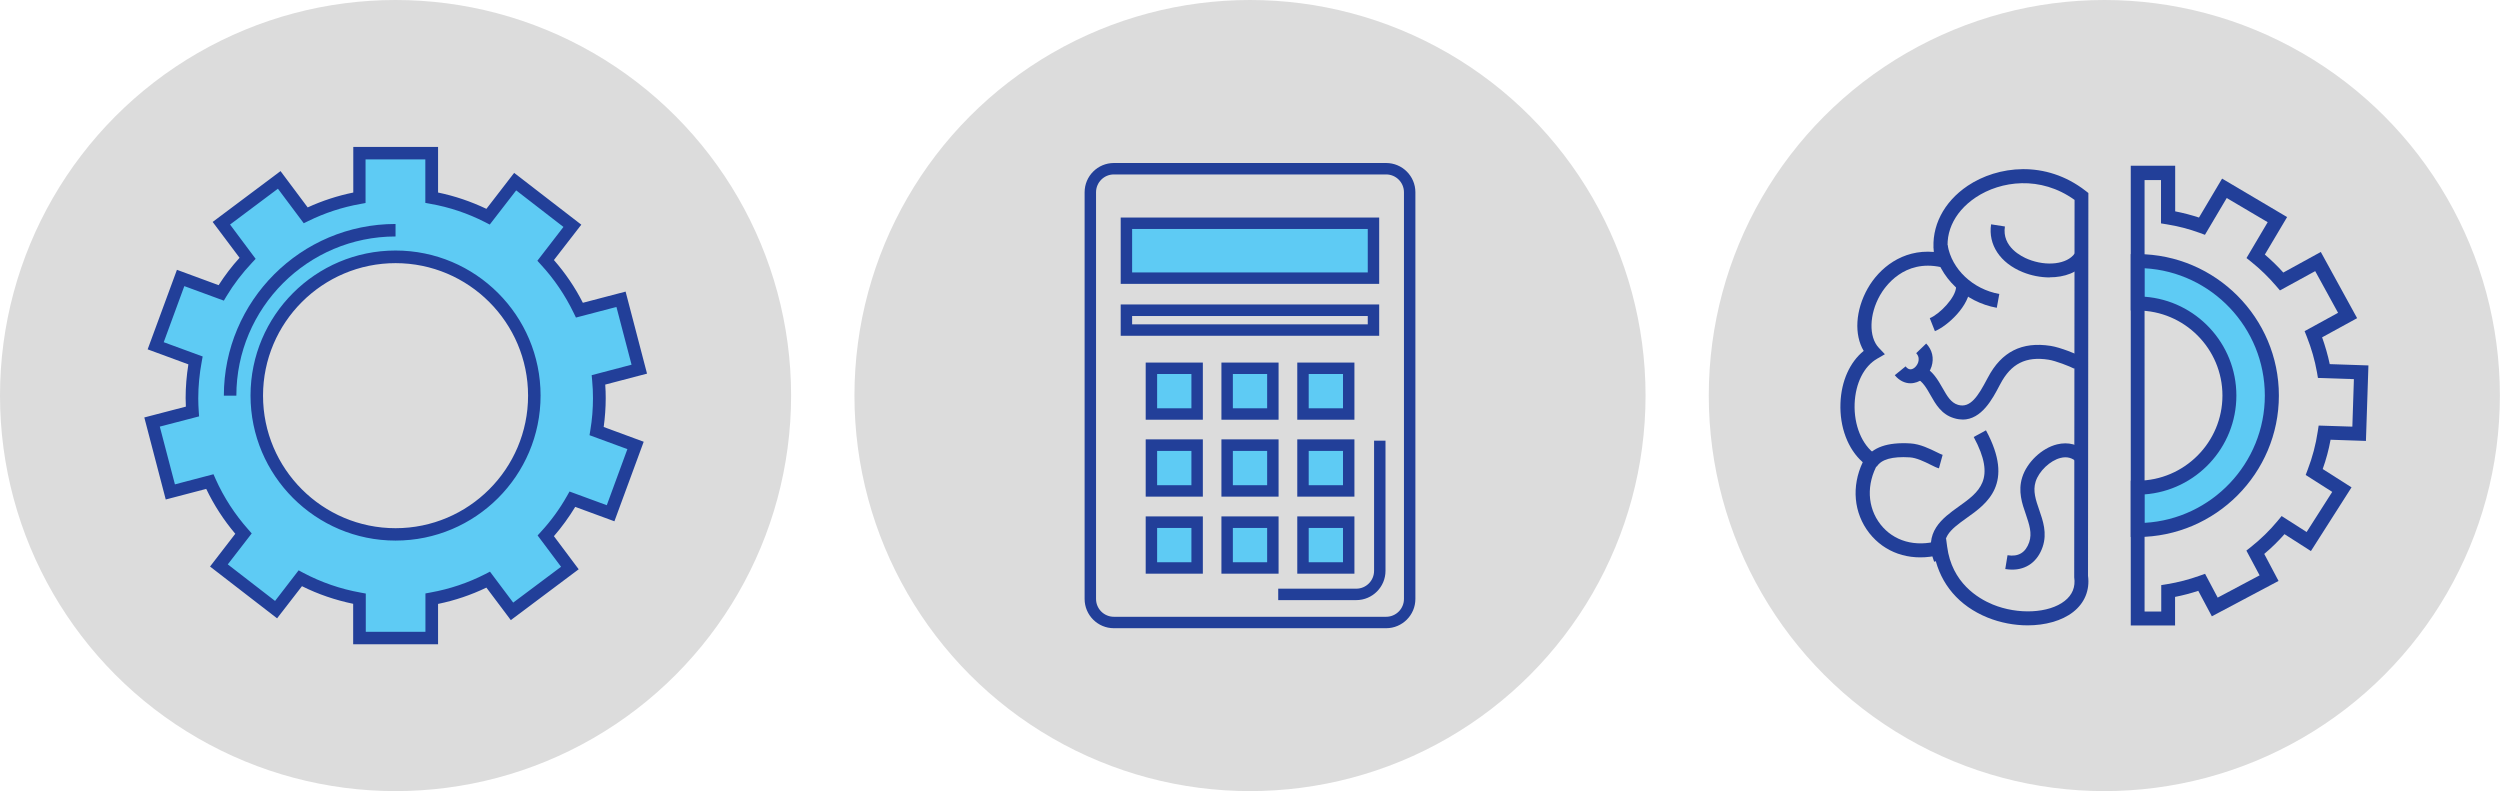 <?xml version="1.0" encoding="UTF-8"?>
<svg id="Layer_2" data-name="Layer 2" xmlns="http://www.w3.org/2000/svg" viewBox="0 0 209.96 66.45">
  <defs>
    <style>
      .cls-1 {
        fill: #dcdcdc;
      }

      .cls-2 {
        fill: #223f99;
      }

      .cls-3 {
        fill: #5ecbf4;
      }
    </style>
  </defs>
  <g id="Layer_1-2" data-name="Layer 1">
    <g>
      <circle class="cls-1" cx="104.98" cy="33.22" r="33.22"/>
      <g>
        <path class="cls-2" d="M116.41,52.76h-22.86c-1.36,0-2.46-1.1-2.46-2.46V16.15c0-1.36,1.1-2.46,2.46-2.46h22.86c1.36,0,2.46,1.1,2.46,2.46V50.3c0,1.36-1.1,2.46-2.46,2.46ZM93.55,14.65c-.83,0-1.5,.67-1.5,1.5V50.3c0,.83,.67,1.5,1.5,1.5h22.86c.83,0,1.5-.67,1.5-1.5V16.15c0-.83-.67-1.5-1.5-1.5h-22.86Z"/>
        <g>
          <g>
            <rect class="cls-3" x="94.61" y="18.75" width="20.75" height="4.61"/>
            <path class="cls-2" d="M115.83,23.84h-21.71v-5.57h21.71v5.57Zm-20.75-.96h19.79v-3.65h-19.79v3.65Z"/>
          </g>
          <path class="cls-2" d="M115.83,28.2h-21.71v-2.63h21.71v2.63Zm-20.75-.96h19.79v-.7h-19.79v.7Z"/>
          <g>
            <g>
              <g>
                <rect class="cls-3" x="96.69" y="30.92" width="3.84" height="3.84"/>
                <path class="cls-2" d="M101.02,35.25h-4.8v-4.8h4.8v4.8Zm-3.84-.96h2.88v-2.88h-2.88v2.88Z"/>
              </g>
              <g>
                <rect class="cls-3" x="103.06" y="30.92" width="3.84" height="3.84"/>
                <path class="cls-2" d="M107.38,35.25h-4.8v-4.8h4.8v4.8Zm-3.84-.96h2.88v-2.88h-2.88v2.88Z"/>
              </g>
              <g>
                <rect class="cls-3" x="109.42" y="30.92" width="3.84" height="3.84"/>
                <path class="cls-2" d="M113.75,35.25h-4.8v-4.8h4.8v4.8Zm-3.84-.96h2.88v-2.88h-2.88v2.88Z"/>
              </g>
            </g>
            <g>
              <g>
                <rect class="cls-3" x="96.69" y="37.39" width="3.84" height="3.85"/>
                <path class="cls-2" d="M101.02,41.71h-4.8v-4.81h4.8v4.81Zm-3.84-.96h2.88v-2.88h-2.88v2.88Z"/>
              </g>
              <g>
                <rect class="cls-3" x="103.06" y="37.39" width="3.84" height="3.85"/>
                <path class="cls-2" d="M107.38,41.71h-4.8v-4.81h4.8v4.81Zm-3.84-.96h2.88v-2.88h-2.88v2.88Z"/>
              </g>
              <g>
                <rect class="cls-3" x="109.42" y="37.39" width="3.84" height="3.85"/>
                <path class="cls-2" d="M113.75,41.71h-4.8v-4.81h4.8v4.81Zm-3.84-.96h2.88v-2.88h-2.88v2.88Z"/>
              </g>
            </g>
            <g>
              <g>
                <rect class="cls-3" x="96.69" y="43.85" width="3.84" height="3.85"/>
                <path class="cls-2" d="M101.02,48.18h-4.8v-4.81h4.8v4.81Zm-3.84-.96h2.88v-2.88h-2.88v2.88Z"/>
              </g>
              <g>
                <rect class="cls-3" x="103.06" y="43.85" width="3.84" height="3.85"/>
                <path class="cls-2" d="M107.38,48.18h-4.8v-4.81h4.8v4.81Zm-3.84-.96h2.88v-2.88h-2.88v2.88Z"/>
              </g>
              <g>
                <rect class="cls-3" x="109.42" y="43.85" width="3.84" height="3.85"/>
                <path class="cls-2" d="M113.75,48.18h-4.8v-4.81h4.8v4.81Zm-3.84-.96h2.88v-2.88h-2.88v2.88Z"/>
              </g>
            </g>
          </g>
        </g>
        <path class="cls-2" d="M113.9,50.4h-6.55v-.96h6.55c.83,0,1.5-.67,1.5-1.5v-10.93h.96v10.93c0,1.36-1.1,2.46-2.46,2.46Z"/>
      </g>
    </g>
    <g>
      <circle class="cls-1" cx="33.22" cy="33.22" r="33.22"/>
      <g>
        <g>
          <path class="cls-3" d="M50.33,33.44c0-.52-.03-1.03-.07-1.54l3.43-.9-1.54-5.87-3.49,.91c-.74-1.53-1.7-2.94-2.84-4.18l2.24-2.91-4.8-3.71-2.27,2.94c-1.47-.75-3.06-1.29-4.73-1.59v-3.74h-6.07v3.74c-1.59,.28-3.11,.79-4.51,1.48l-2.23-2.97-4.86,3.64,2.2,2.94c-.84,.89-1.58,1.86-2.22,2.91l-3.41-1.25-2.1,5.69,3.34,1.23c-.19,1.03-.3,2.09-.3,3.17,0,.37,.02,.75,.04,1.12l-3.39,.89,1.54,5.87,3.32-.87c.72,1.6,1.68,3.07,2.83,4.37l-2.06,2.67,4.8,3.71,2.03-2.63c1.53,.81,3.21,1.4,4.97,1.71v3.31h6.07v-3.31c1.68-.3,3.28-.84,4.75-1.6l1.99,2.66,4.86-3.64-2.02-2.7c.86-.93,1.61-1.97,2.24-3.08l3.2,1.18,2.1-5.69-3.27-1.2c.15-.9,.23-1.83,.23-2.77Zm-17.11,11.43c-6.43,0-11.65-5.22-11.65-11.65s5.22-11.65,11.65-11.65,11.65,5.22,11.65,11.65-5.22,11.65-11.65,11.65Z"/>
          <path class="cls-2" d="M36.78,54.11h-7.12v-3.4c-1.49-.31-2.94-.8-4.3-1.48l-2.09,2.7-5.63-4.35,2.12-2.75c-.97-1.15-1.79-2.41-2.44-3.77l-3.4,.89-1.8-6.89,3.49-.91c-.01-.22-.02-.47-.02-.72,0-.94,.08-1.89,.23-2.83l-3.42-1.26,2.46-6.68,3.5,1.29c.52-.81,1.1-1.58,1.76-2.3l-2.26-3.01,5.7-4.27,2.28,3.05c1.22-.56,2.51-.98,3.83-1.25v-3.83h7.12v3.83c1.4,.29,2.76,.75,4.06,1.37l2.33-3.02,5.64,4.35-2.3,2.97c.96,1.1,1.78,2.3,2.43,3.59l3.59-.94,1.8,6.89-3.51,.92c.03,.39,.04,.77,.04,1.14,0,.8-.06,1.62-.17,2.42l3.36,1.24-2.46,6.68-3.29-1.21c-.53,.87-1.13,1.7-1.79,2.46l2.08,2.78-5.7,4.27-2.05-2.73c-1.29,.62-2.65,1.08-4.06,1.37v3.4Zm-6.07-1.05h5.02v-3.22l.43-.08c1.61-.29,3.16-.81,4.6-1.55l.39-.2,1.95,2.6,4.02-3.01-1.97-2.63,.29-.32c.83-.9,1.56-1.9,2.17-2.98l.22-.39,3.13,1.15,1.73-4.71-3.18-1.17,.07-.43c.15-.89,.22-1.79,.22-2.68,0-.48-.02-.97-.07-1.49l-.04-.44,3.35-.88-1.27-4.85-3.4,.89-.19-.39c-.71-1.47-1.63-2.84-2.75-4.05l-.3-.33,2.19-2.84-3.97-3.07-2.22,2.87-.39-.2c-1.45-.74-2.99-1.26-4.59-1.54l-.43-.08v-3.65h-5.02v3.66l-.43,.08c-1.52,.27-2.99,.75-4.37,1.43l-.39,.19-2.17-2.9-4.02,3.01,2.15,2.88-.3,.32c-.82,.87-1.55,1.82-2.15,2.82l-.22,.37-3.32-1.22-1.73,4.71,3.27,1.2-.08,.44c-.19,1.02-.29,2.06-.29,3.08,0,.39,.02,.78,.04,1.08l.03,.43-3.3,.86,1.27,4.85,3.24-.85,.18,.41c.69,1.54,1.62,2.97,2.74,4.23l.29,.33-2.01,2.6,3.97,3.07,1.98-2.57,.39,.21c1.51,.8,3.13,1.36,4.82,1.66l.43,.08v3.22Zm2.51-7.66c-6.71,0-12.18-5.46-12.18-12.18s5.46-12.18,12.18-12.18,12.18,5.46,12.18,12.18-5.46,12.18-12.18,12.18Zm0-23.3c-6.13,0-11.13,4.99-11.13,11.13s4.99,11.13,11.13,11.13,11.13-4.99,11.13-11.13-4.99-11.13-11.13-11.13Z"/>
        </g>
        <path class="cls-2" d="M19.85,33.23h-1.05c0-7.95,6.47-14.42,14.42-14.42v1.05c-7.37,0-13.37,6-13.37,13.37Z"/>
      </g>
    </g>
    <g>
      <circle class="cls-1" cx="176.73" cy="33.22" r="33.22"/>
      <g>
        <g>
          <path class="cls-2" d="M170.29,52.52c-1.12,0-2.3-.22-3.38-.66-2.38-.97-3.93-2.79-4.44-5.16-2.18,.4-4.19-.29-5.48-1.93-1.31-1.68-1.51-3.92-.55-5.95-1.24-1.09-1.95-2.94-1.87-4.97,.07-1.85,.79-3.44,1.95-4.38-.81-1.36-.7-3.41,.34-5.25,.96-1.69,2.89-3.29,5.55-3.06-.23-2.12,.81-4.19,2.85-5.56,2.5-1.67,6.53-2.19,9.9,.43l.23,.18-.03,32.15c.16,1.2-.28,2.28-1.25,3.04-.95,.74-2.34,1.12-3.83,1.12Zm-6.85-7.28l.09,.67c.39,3.02,2.57,4.34,3.83,4.86,2.12,.87,4.72,.74,6.04-.3,.65-.51,.92-1.18,.8-1.99v-.04s0-.04,0-.04l.03-31.61c-2.86-2.06-6.2-1.61-8.3-.21-1.91,1.28-2.74,3.2-2.21,5.13l.26,.94-.95-.21c-3.13-.69-4.73,1.64-5.14,2.36-.91,1.6-.96,3.5-.1,4.41l.51,.54-.64,.37c-1.12,.64-1.83,2.06-1.9,3.78-.07,1.81,.62,3.49,1.77,4.27l.45,.3-.27,.47c-.98,1.72-.89,3.68,.22,5.1,1.1,1.41,2.92,1.93,4.87,1.38l.65-.18Z"/>
          <path class="cls-2" d="M167.7,25.85c-2.69-.48-4.86-2.56-5.29-5.06l1.16-.2c.34,2.02,2.12,3.7,4.34,4.1l-.21,1.15Z"/>
          <path class="cls-2" d="M172.15,23.3c-.78,0-1.57-.16-2.26-.44-1.91-.77-2.93-2.31-2.67-4.02l1.16,.18c-.27,1.72,1.42,2.54,1.95,2.75,1.56,.63,3.28,.42,3.91-.48l.96,.67c-.66,.94-1.84,1.33-3.05,1.33Z"/>
          <path class="cls-2" d="M162.5,27.81l-.43-1.09c.81-.32,2.2-1.74,2.21-2.63h1.17c-.01,1.59-1.92,3.31-2.95,3.72Z"/>
          <path class="cls-2" d="M164.82,35.23c-.22,0-.46-.03-.71-.11-1.06-.31-1.55-1.18-1.98-1.94-.33-.58-.64-1.13-1.17-1.4l.53-1.05c.84,.42,1.27,1.19,1.66,1.87,.37,.65,.69,1.22,1.29,1.4,1.05,.31,1.7-.76,2.45-2.18l.06-.11c1.14-2.17,2.86-3.04,5.28-2.66,.82,.13,2.14,.68,2.52,.87l-.53,1.05c-.41-.21-1.58-.67-2.17-.76-1.91-.3-3.16,.33-4.06,2.05l-.06,.11c-.58,1.11-1.5,2.87-3.11,2.87Z"/>
          <path class="cls-2" d="M160.45,32.19c-.49,0-.96-.24-1.32-.68l.91-.74c.23,.29,.42,.25,.48,.24,.24-.04,.48-.29,.58-.59,.06-.2,.08-.49-.17-.76l.84-.81c.51,.53,.67,1.23,.45,1.93-.23,.71-.81,1.26-1.48,1.38-.1,.02-.19,.03-.29,.03Z"/>
          <path class="cls-2" d="M168.97,47.84c-.18,0-.37-.02-.56-.05l.19-1.16c.91,.15,1.52-.22,1.82-1.09,.26-.77,0-1.5-.28-2.34-.32-.91-.67-1.95-.31-3.1,.39-1.27,1.65-2.47,2.93-2.78,.94-.23,1.83,0,2.51,.68l-.83,.83c-.38-.38-.85-.51-1.39-.37-.88,.22-1.81,1.11-2.09,1.99-.25,.79,.02,1.56,.3,2.37,.32,.92,.68,1.96,.29,3.11-.42,1.23-1.35,1.91-2.56,1.91Z"/>
          <path class="cls-2" d="M162.44,47.19c-.95-2.5,.71-3.68,2.05-4.64,1.72-1.23,3.2-2.28,1.27-5.85l1.03-.56c2.42,4.48,.09,6.15-1.62,7.36-1.49,1.06-2.23,1.69-1.63,3.26l-1.1,.42Z"/>
          <path class="cls-2" d="M162.83,39.33c-.19-.05-.41-.16-.69-.3-.5-.25-1.19-.59-1.76-.62-1.46-.09-2.39,.17-2.76,.78l-1-.61c.62-1.01,1.9-1.46,3.83-1.34,.81,.05,1.62,.45,2.21,.74,.19,.09,.4,.2,.49,.22l-.31,1.13Z"/>
        </g>
        <g>
          <path class="cls-2" d="M182.68,52.53h-3.73V13.92h3.73v3.83c.68,.13,1.35,.31,2,.52l1.94-3.27,5.46,3.23-1.87,3.15c.55,.47,1.07,.97,1.55,1.51l3.15-1.73,3.05,5.56-2.94,1.61c.26,.73,.48,1.49,.64,2.25l3.25,.11-.21,6.34-2.97-.1c-.15,.83-.37,1.65-.66,2.46l2.42,1.54-3.41,5.35-2.22-1.42c-.52,.59-1.09,1.15-1.7,1.66l1.2,2.27-5.6,2.97-1.14-2.14c-.64,.21-1.29,.38-1.95,.51v2.41Zm-2.55-1.17h1.38v-2.22l.49-.08c.93-.15,1.84-.39,2.71-.7l.48-.17,1.06,2,3.52-1.87-1.11-2.08,.38-.3c.83-.66,1.59-1.4,2.25-2.2l.33-.4,2.1,1.34,2.15-3.37-2.23-1.42,.17-.45c.4-1.04,.68-2.11,.84-3.18l.08-.52,2.83,.09,.13-3.99-3.02-.1-.08-.47c-.18-1.02-.47-2.02-.85-2.98l-.19-.48,2.81-1.54-1.92-3.5-2.96,1.62-.31-.36c-.63-.74-1.34-1.43-2.1-2.04l-.4-.32,1.78-3.01-3.44-2.03-1.83,3.09-.46-.17c-.88-.32-1.8-.56-2.74-.71l-.49-.08v-3.64h-1.38V51.35Z"/>
          <g>
            <path class="cls-3" d="M179.54,21.93v3.56c4.26,.02,7.7,3.47,7.7,7.73s-3.44,7.72-7.7,7.73v3.56c6.22-.02,11.26-5.07,11.26-11.29s-5.04-11.28-11.26-11.29Z"/>
            <path class="cls-2" d="M178.95,45.1v-4.73h.58c3.92-.02,7.12-3.22,7.12-7.15s-3.19-7.13-7.12-7.14h-.58v-4.74h.59c6.53,.02,11.85,5.35,11.85,11.88s-5.31,11.86-11.85,11.88h-.59Zm1.17-3.58v2.39c5.62-.32,10.09-5,10.09-10.69s-4.47-10.37-10.09-10.69v2.39c4.3,.32,7.7,3.92,7.7,8.3s-3.4,7.98-7.7,8.3Z"/>
          </g>
        </g>
      </g>
    </g>
  </g>
</svg>